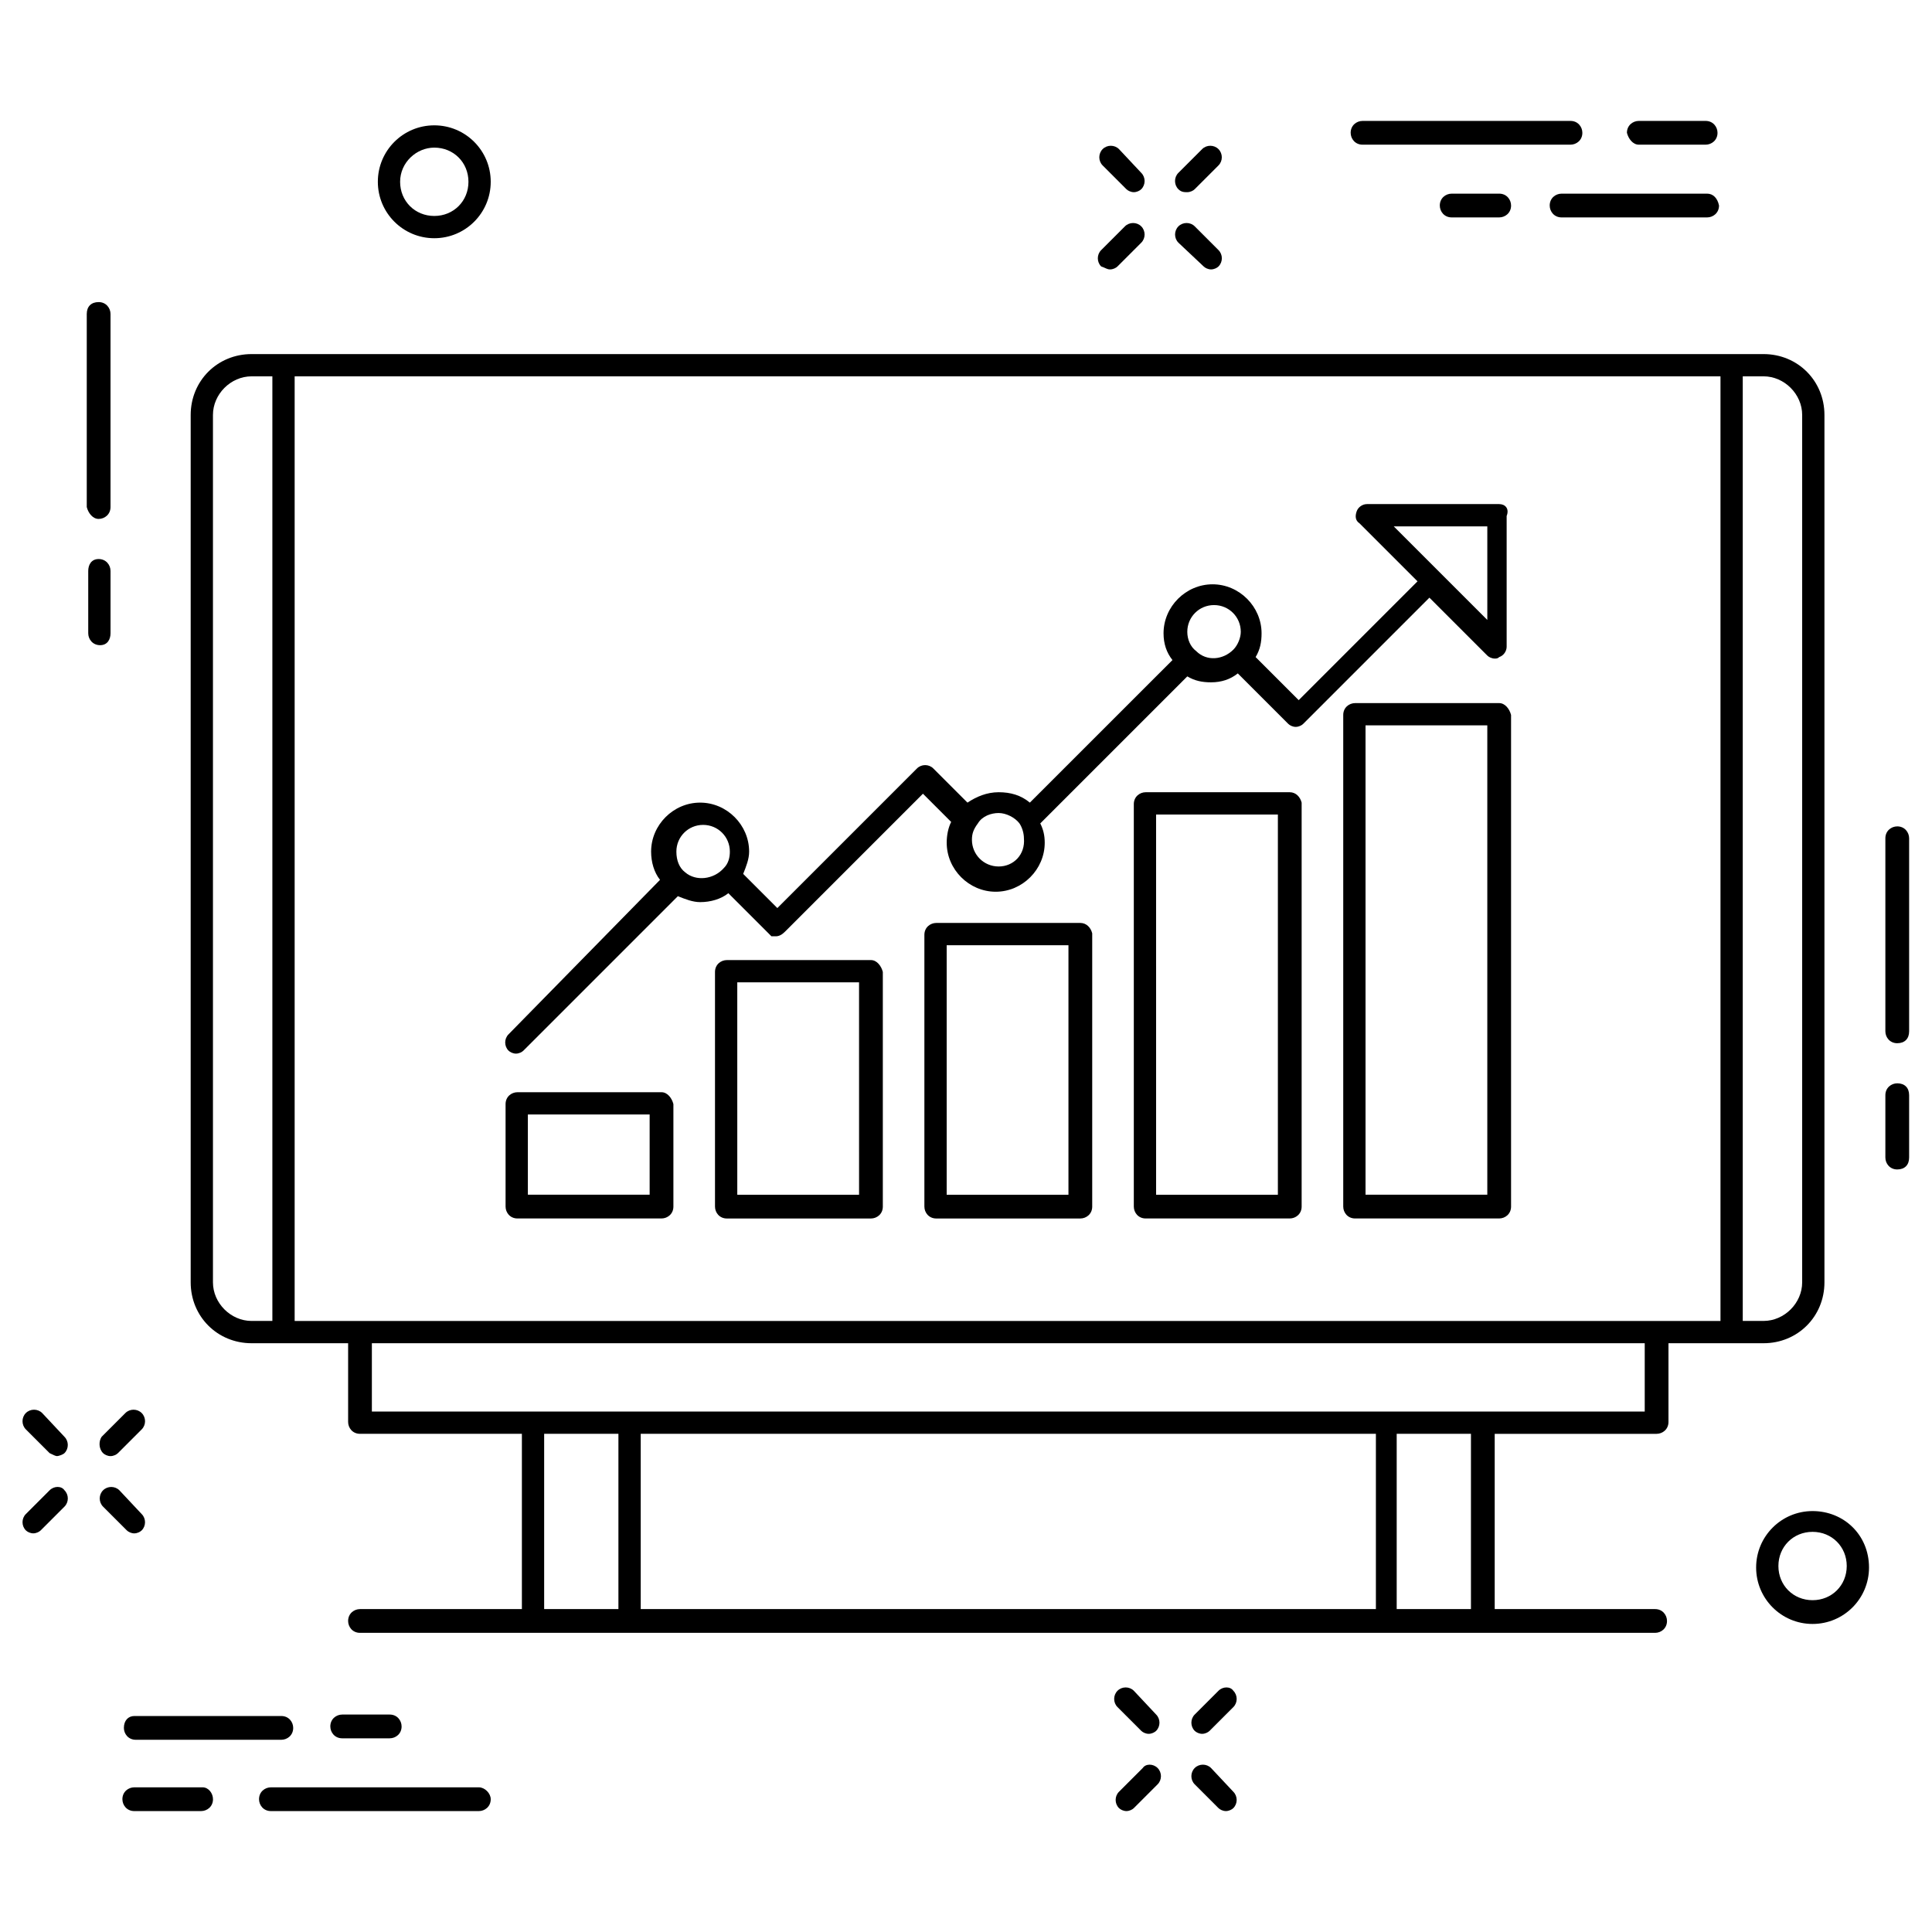 <?xml version="1.0" encoding="UTF-8"?>
<!-- Uploaded to: ICON Repo, www.svgrepo.com, Generator: ICON Repo Mixer Tools -->
<svg fill="#000000" width="800px" height="800px" version="1.1" viewBox="144 144 512 512" xmlns="http://www.w3.org/2000/svg">
 <g>
  <path d="m170.14 281.52c1.574 0 3.148-1.18 3.148-3.148v-51.168c0-1.574-1.18-3.148-3.148-3.148s-3.148 1.18-3.148 3.148v51.168c0.391 1.574 1.574 3.148 3.148 3.148z"/>
  <path d="m173.29 311.83v-16.531c0-1.574-1.18-3.148-3.148-3.148s-2.758 1.574-2.758 3.148v16.531c0 1.574 1.18 3.148 3.148 3.148s2.758-1.574 2.758-3.148z"/>
  <path d="m646.79 363c-1.574 0-3.148 1.18-3.148 3.148v51.168c0 1.574 1.18 3.148 3.148 3.148s3.148-1.18 3.148-3.148v-51.168c0-1.574-1.18-3.148-3.148-3.148z"/>
  <path d="m646.79 431.09c-1.574 0-3.148 1.18-3.148 3.148v16.531c0 1.574 1.18 3.148 3.148 3.148s3.148-1.18 3.148-3.148v-16.531c0-1.969-1.18-3.148-3.148-3.148z"/>
  <path d="m442.51 194.14c0.395 0.395 1.18 0.789 1.969 0.789 0.789 0 1.574-0.395 1.969-0.789 1.18-1.18 1.18-3.148 0-4.328l-5.906-6.297c-1.18-1.18-3.148-1.18-4.328 0-1.18 1.18-1.18 3.148 0 4.328z"/>
  <path d="m462.98 214.61c0.395 0.395 1.18 0.789 1.969 0.789 0.789 0 1.574-0.395 1.969-0.789 1.18-1.18 1.18-3.148 0-4.328l-6.297-6.297c-1.18-1.18-3.148-1.18-4.328 0-1.18 1.18-1.18 3.148 0 4.328z"/>
  <path d="m438.18 215.4c0.789 0 1.574-0.395 1.969-0.789l6.297-6.297c1.18-1.18 1.18-3.148 0-4.328-1.18-1.18-3.148-1.18-4.328 0l-6.297 6.297c-1.18 1.18-1.18 3.148 0 4.328 1.176 0.398 1.57 0.789 2.359 0.789z"/>
  <path d="m458.64 194.93c0.789 0 1.574-0.395 1.969-0.789l6.297-6.297c1.18-1.18 1.18-3.148 0-4.328-1.18-1.18-3.148-1.18-4.328 0l-6.297 6.297c-1.18 1.18-1.18 3.148 0 4.328 0.785 0.789 1.574 0.789 2.359 0.789z"/>
  <path d="m444.48 592.07c-1.18-1.18-3.148-1.18-4.328 0-1.18 1.18-1.18 3.148 0 4.328l6.297 6.297c0.395 0.395 1.18 0.789 1.969 0.789 0.789 0 1.574-0.395 1.969-0.789 1.18-1.18 1.18-3.148 0-4.328z"/>
  <path d="m464.94 612.54c-1.18-1.18-3.148-1.18-4.328 0-1.18 1.18-1.18 3.148 0 4.328l6.297 6.297c0.395 0.395 1.18 0.789 1.969 0.789 0.789 0 1.574-0.395 1.969-0.789 1.18-1.18 1.18-3.148 0-4.328z"/>
  <path d="m446.84 612.54-6.297 6.297c-1.18 1.18-1.18 3.148 0 4.328 0.395 0.395 1.18 0.789 1.969 0.789 0.789 0 1.574-0.395 1.969-0.789l6.297-6.297c1.18-1.18 1.18-3.148 0-4.328-1.18-1.18-3.148-1.18-3.938 0z"/>
  <path d="m466.91 592.07-6.297 6.297c-1.18 1.18-1.18 3.148 0 4.328 0.395 0.395 1.18 0.789 1.969 0.789 0.789 0 1.574-0.395 1.969-0.789l6.297-6.297c1.18-1.18 1.18-3.148 0-4.328-0.789-1.18-2.758-1.18-3.938 0z"/>
  <path d="m155.18 518.47c-1.18-1.18-3.148-1.18-4.328 0-1.18 1.18-1.18 3.148 0 4.328l6.297 6.297c0.785 0.395 1.574 0.789 1.965 0.789 0.395 0 1.574-0.395 1.969-0.789 1.18-1.18 1.18-3.148 0-4.328z"/>
  <path d="m179.58 550.36c0.789 0 1.574-0.395 1.969-0.789 1.18-1.18 1.18-3.148 0-4.328l-5.906-6.297c-1.18-1.18-3.148-1.18-4.328 0-1.18 1.18-1.18 3.148 0 4.328l6.297 6.297c0.395 0.395 1.18 0.789 1.969 0.789z"/>
  <path d="m157.15 538.94-6.297 6.297c-1.18 1.18-1.18 3.148 0 4.328 0.395 0.395 1.18 0.789 1.969 0.789 0.789 0 1.574-0.395 1.969-0.789l6.297-6.297c1.18-1.18 1.18-3.148 0-4.328-0.789-1.184-2.758-1.184-3.938 0z"/>
  <path d="m171.32 529.1c0.395 0.391 1.18 0.785 1.969 0.785 0.789 0 1.574-0.395 1.969-0.789l6.297-6.297c1.18-1.18 1.18-3.148 0-4.328-1.18-1.18-3.148-1.18-4.328 0l-6.297 6.297c-0.789 1.18-0.789 3.148 0.391 4.332z"/>
  <path d="m259.09 207.13c8.266 0 14.957-6.691 14.957-14.957s-6.691-14.957-14.957-14.957-14.957 6.691-14.957 14.957 6.691 14.957 14.957 14.957zm0-24.008c5.117 0 9.055 3.938 9.055 9.055 0 5.117-3.938 9.055-9.055 9.055-5.117 0-9.055-3.938-9.055-9.055 0-5.121 4.332-9.055 9.055-9.055z"/>
  <path d="m624.35 544.45c-8.266 0-14.957 6.691-14.957 14.957s6.691 14.957 14.957 14.957c8.266 0 14.957-6.691 14.957-14.957 0-8.66-6.691-14.957-14.957-14.957zm0 23.617c-5.117 0-9.055-3.938-9.055-9.055 0-5.117 3.938-9.055 9.055-9.055 5.117 0 9.055 3.938 9.055 9.055-0.004 5.117-3.938 9.055-9.055 9.055z"/>
  <path d="m505.09 182.34h55.105c1.574 0 3.148-1.18 3.148-3.148 0-1.574-1.18-3.148-3.148-3.148h-55.105c-1.574 0-3.148 1.18-3.148 3.148 0 1.574 1.18 3.148 3.148 3.148z"/>
  <path d="m578.3 182.34h17.711c1.574 0 3.148-1.18 3.148-3.148 0-1.574-1.18-3.148-3.148-3.148h-17.711c-1.574 0-3.148 1.18-3.148 3.148 0.391 1.574 1.574 3.148 3.148 3.148z"/>
  <path d="m596.41 195.32h-38.574c-1.574 0-3.148 1.18-3.148 3.148 0 1.574 1.18 3.148 3.148 3.148h38.574c1.574 0 3.148-1.18 3.148-3.148-0.395-1.965-1.574-3.148-3.148-3.148z"/>
  <path d="m528.71 195.32c-1.574 0-3.148 1.18-3.148 3.148 0 1.574 1.18 3.148 3.148 3.148h12.594c1.574 0 3.148-1.18 3.148-3.148 0-1.574-1.18-3.148-3.148-3.148z"/>
  <path d="m270.9 617.66h-55.105c-1.574 0-3.148 1.18-3.148 3.148 0 1.574 1.18 3.148 3.148 3.148h55.105c1.574 0 3.148-1.18 3.148-3.148 0-1.574-1.574-3.148-3.148-3.148z"/>
  <path d="m197.69 617.66h-18.105c-1.574 0-3.148 1.18-3.148 3.148 0 1.574 1.18 3.148 3.148 3.148h17.711c1.574 0 3.148-1.18 3.148-3.148 0-1.574-1.18-3.148-2.754-3.148z"/>
  <path d="m176.83 601.91c0 1.574 1.18 3.148 3.148 3.148h38.574c1.574 0 3.148-1.18 3.148-3.148 0-1.574-1.18-3.148-3.148-3.148h-38.969c-1.574 0-2.754 1.184-2.754 3.148z"/>
  <path d="m247.28 604.67c1.574 0 3.148-1.18 3.148-3.148 0-1.574-1.18-3.148-3.148-3.148h-12.594c-1.574 0-3.148 1.18-3.148 3.148 0 1.574 1.18 3.148 3.148 3.148z"/>
  <path d="m611.36 499.97c9.055 0 16.137-7.086 16.137-16.137v-229.86c0-9.055-7.086-16.137-16.137-16.137h-400.69c-9.055 0-16.137 7.086-16.137 16.137v229.86c0 9.055 7.086 16.137 16.137 16.137h25.586v20.859c0 1.574 1.18 3.148 3.148 3.148h42.902v46.445l-42.902 0.004c-1.574 0-3.148 1.18-3.148 3.148 0 1.574 1.18 3.148 3.148 3.148h343.22c1.574 0 3.148-1.18 3.148-3.148 0-1.574-1.18-3.148-3.148-3.148h-42.512v-46.445h42.902c1.574 0 3.148-1.18 3.148-3.148v-20.859zm-28.734-5.902h-360.54v-250.33h377.86v250.33zm38.969-240.1v229.86c0 5.512-4.723 10.234-10.234 10.234h-5.512v-250.33h5.512c5.508 0 10.234 4.723 10.234 10.234zm-421.16 229.86v-229.86c0-5.512 4.723-10.234 10.234-10.234h5.512v250.33h-5.512c-5.512 0-10.234-4.723-10.234-10.234zm87.773 86.594v-46.445h19.68v46.445zm220.42-46.445v46.445h-194.83v-46.445zm25.191 46.445h-19.68v-46.445h19.68zm46.051-52.352h-337.32v-18.105h337.32z"/>
  <path d="m541.3 277.59h-35.031c-1.18 0-2.363 0.789-2.754 1.969-0.395 1.18-0.395 2.363 0.789 3.148l15.352 15.352-31.488 31.488-11.414-11.414c1.18-1.969 1.574-3.938 1.574-6.297 0-7.086-5.902-12.988-12.988-12.988-7.086 0-12.988 5.902-12.988 12.988 0 2.754 0.789 5.117 2.363 7.086l-37.793 37.781c-2.363-1.969-5.117-2.754-8.266-2.754s-5.902 1.18-8.266 2.754l-9.055-9.055c-1.18-1.18-3.148-1.18-4.328 0l-37 37-9.055-9.055c0.789-1.969 1.574-3.938 1.574-5.902 0-7.086-5.902-12.988-12.988-12.988-7.086 0-12.988 5.902-12.988 12.988 0 2.754 0.789 5.512 2.363 7.477l-40.145 40.938c-1.18 1.18-1.18 3.148 0 4.328 0.395 0.395 1.18 0.789 1.969 0.789 0.789 0 1.574-0.395 1.969-0.789l40.934-40.934c1.969 0.789 3.938 1.574 5.902 1.574 2.754 0 5.512-0.789 7.477-2.363l11.418 11.418h0.789 0.395c0.789 0 1.574-0.395 2.363-1.18l36.605-36.605 7.477 7.477c-0.789 1.574-1.18 3.543-1.18 5.512 0 7.086 5.902 12.988 12.988 12.988s12.988-5.902 12.988-12.988c0-1.969-0.395-3.543-1.18-5.117l38.965-38.965c1.969 1.18 3.938 1.574 6.297 1.574 2.754 0 5.117-0.789 7.086-2.363l13.383 13.383c0.395 0.395 1.18 0.789 1.969 0.789 0.789 0 1.574-0.395 1.969-0.789l33.457-33.457 15.352 15.352c0.395 0.395 1.18 0.789 1.969 0.789 0.395 0 0.789 0 1.18-0.395 1.18-0.395 1.969-1.574 1.969-2.754v-34.637c0.777-1.973-0.402-3.152-1.977-3.152zm-215.69 97.613c-1.574-1.18-2.363-3.148-2.363-5.512 0-3.938 3.148-7.086 7.086-7.086s7.086 3.148 7.086 7.086c0 1.574-0.395 3.148-1.574 4.328-2.758 3.148-7.481 3.543-10.234 1.184zm83.047-1.574c-3.938 0-7.086-3.148-7.086-7.086 0-1.574 0.395-2.754 1.574-4.328 1.18-1.969 3.543-2.754 5.512-2.754s4.328 1.18 5.512 2.754c0.789 1.18 1.18 2.754 1.18 3.938 0.395 4.324-2.754 7.477-6.691 7.477zm52.352-57.074c-1.574-1.18-2.363-3.148-2.363-5.117 0-3.938 3.148-7.086 7.086-7.086s7.086 3.148 7.086 7.086c0 1.574-0.789 3.543-1.969 4.723-2.758 2.758-7.086 3.148-9.84 0.395zm77.145-8.266-24.797-24.797h24.797z"/>
  <path d="m319.31 433.45h-38.18c-1.574 0-3.148 1.18-3.148 3.148v27.16c0 1.574 1.18 3.148 3.148 3.148h38.18c1.574 0 3.148-1.18 3.148-3.148v-27.16c-0.391-1.574-1.574-3.148-3.148-3.148zm-3.148 27.16h-32.273v-21.254h32.273z"/>
  <path d="m374.81 398.43h-38.18c-1.574 0-3.148 1.18-3.148 3.148v62.188c0 1.574 1.18 3.148 3.148 3.148h38.18c1.574 0 3.148-1.18 3.148-3.148v-62.188c-0.395-1.574-1.574-3.148-3.148-3.148zm-3.148 62.188h-32.273l-0.004-56.285h32.273z"/>
  <path d="m430.3 388.59h-38.18c-1.574 0-3.148 1.18-3.148 3.148v72.027c0 1.574 1.18 3.148 3.148 3.148h38.18c1.574 0 3.148-1.18 3.148-3.148v-72.422c-0.391-1.574-1.574-2.754-3.148-2.754zm-3.148 72.027h-32.273v-66.125h32.273z"/>
  <path d="m485.8 353.95h-38.18c-1.574 0-3.148 1.18-3.148 3.148v106.66c0 1.574 1.18 3.148 3.148 3.148h38.18c1.574 0 3.148-1.18 3.148-3.148v-107.05c-0.395-1.574-1.574-2.758-3.148-2.758zm-3.148 106.67h-32.273l-0.004-100.76h32.277z"/>
  <path d="m541.3 330.33h-38.18c-1.574 0-3.148 1.18-3.148 3.148v130.28c0 1.574 1.18 3.148 3.148 3.148h38.18c1.574 0 3.148-1.18 3.148-3.148v-130.28c-0.395-1.574-1.574-3.148-3.148-3.148zm-3.148 130.28h-32.273v-124.38h32.273z"/>
 </g>
</svg>